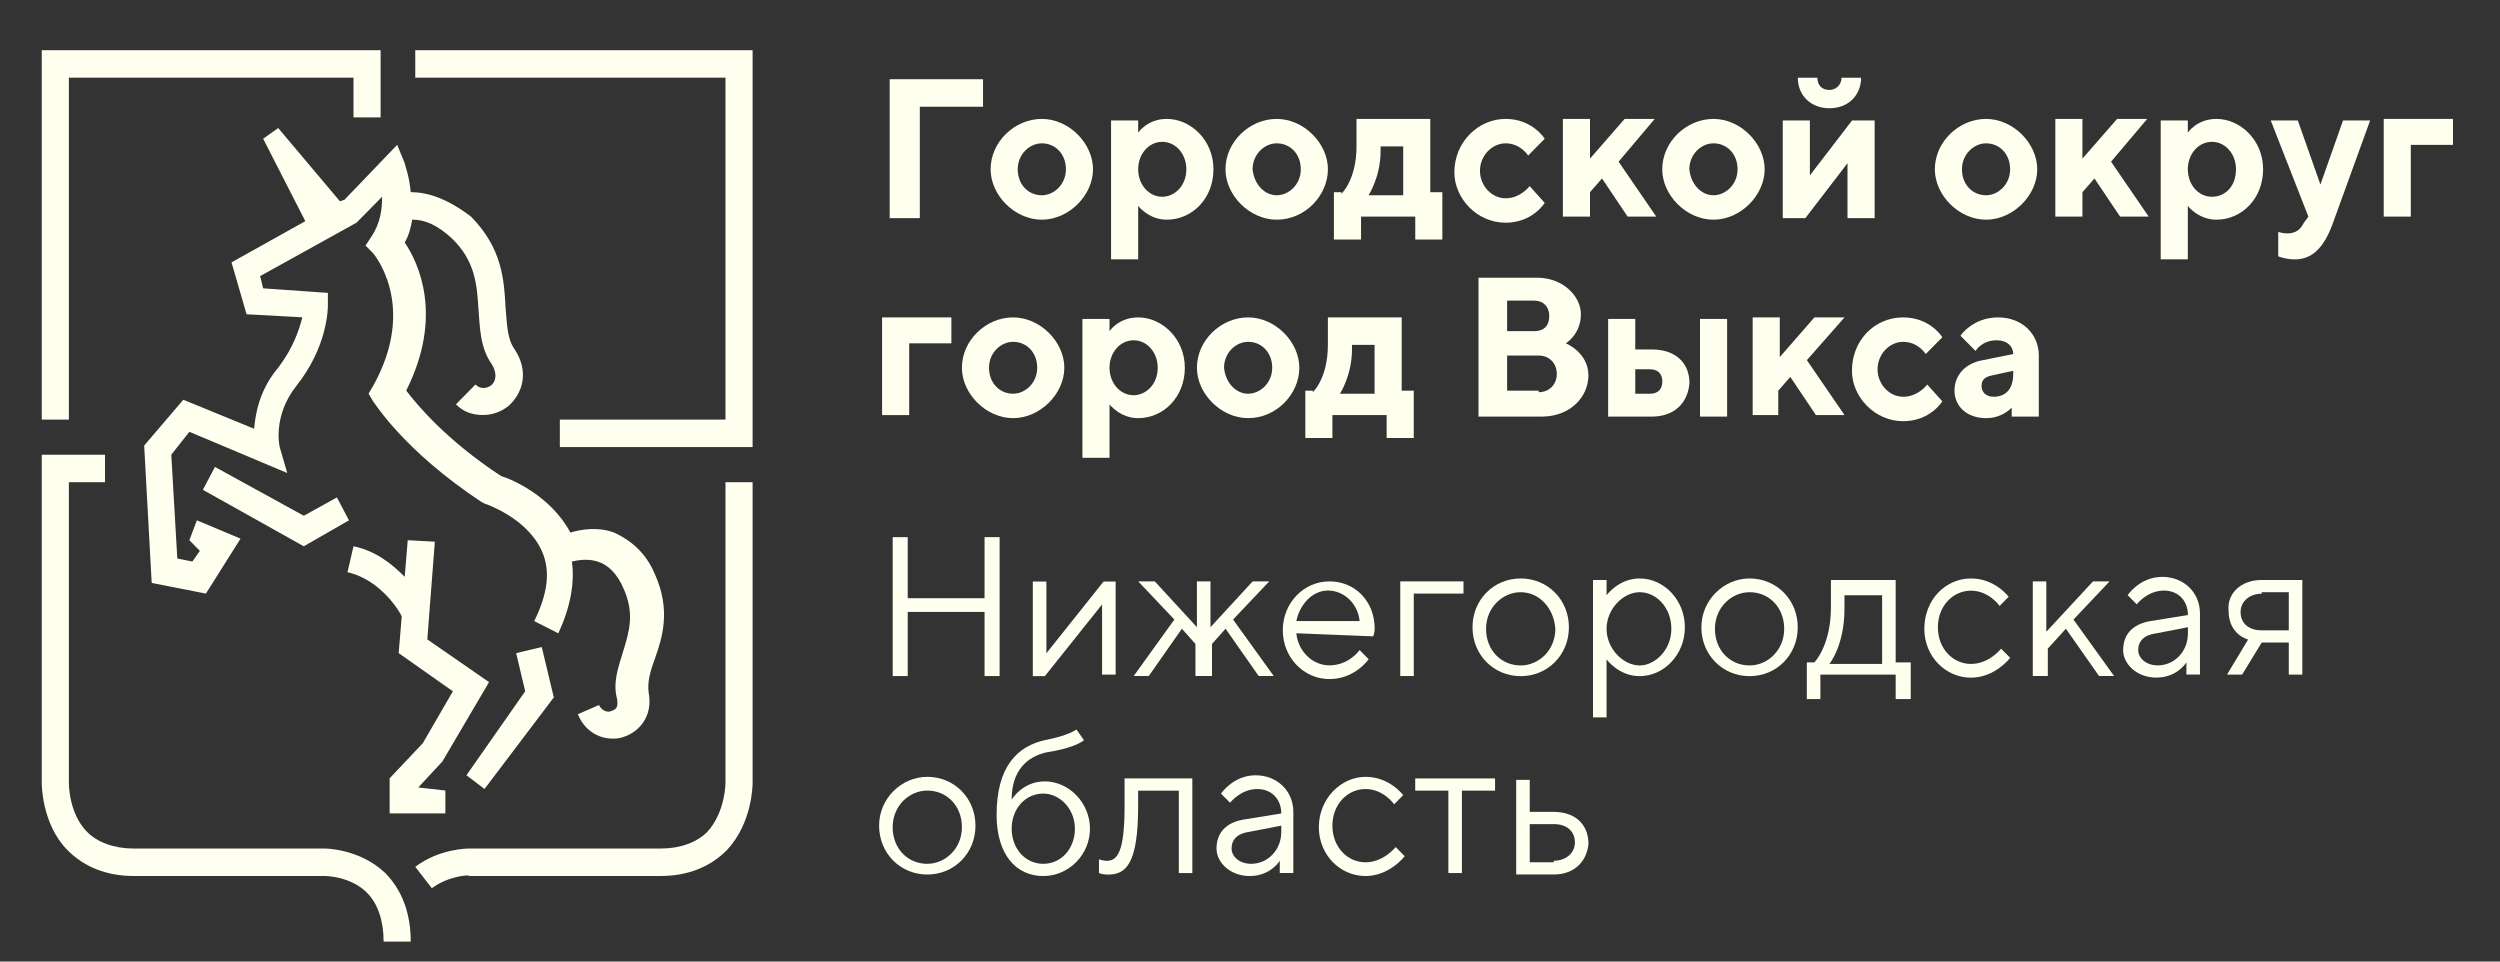 <?xml version="1.0" encoding="UTF-8"?> <svg xmlns="http://www.w3.org/2000/svg" width="78" height="30" viewBox="0 0 78 30" fill="none"><rect x="0" y="0" width="78" height="30" fill="#333333" stroke="none"/><g clip-path="url(#clip0_209_1650)"><path d="M23.481 1.566V13.948H17.467V13.091H22.635V2.423H12.956V1.566H23.481ZM22.635 24.426C22.635 24.426 22.635 25.331 22.072 25.95C21.743 26.283 21.226 26.474 20.615 26.474H14.647C14.6 26.474 13.708 26.474 12.956 27.045L13.473 27.712C13.989 27.331 14.647 27.283 14.647 27.331H20.615C21.461 27.331 22.165 27.045 22.682 26.521C23.481 25.664 23.481 24.473 23.481 24.426V15.044H22.635V24.426ZM10.136 26.474H4.169C3.558 26.474 3.041 26.283 2.712 25.95C2.149 25.378 2.149 24.473 2.149 24.426V15.044H3.276V14.187H1.303V24.426C1.303 24.473 1.303 25.712 2.102 26.521C2.618 27.045 3.323 27.331 4.169 27.331H10.136C10.136 27.331 10.935 27.331 11.452 27.855C11.781 28.188 11.969 28.712 11.969 29.379H12.815C12.815 28.474 12.533 27.759 12.016 27.235C11.217 26.474 10.136 26.474 10.136 26.474ZM2.149 13.091V2.423H11.029V3.662H11.875V1.566H1.303V13.091H2.149ZM10.606 6.281L8.68 3.995L8.21 4.328L9.526 6.9L7.223 8.186L7.693 9.805L9.432 9.9C9.338 10.281 9.15 10.853 8.68 11.472C8.116 12.139 7.975 12.853 7.928 13.377L5.72 12.472L4.498 13.901L4.733 18.187L6.424 18.52L7.505 16.806L6.143 16.234L5.908 16.854L6.236 17.187L6.002 17.52L5.532 17.425L5.344 14.187L5.908 13.472L8.962 14.758L8.727 13.948C8.727 13.948 8.492 12.996 9.244 12.043C10.23 10.805 10.23 9.615 10.23 9.519V9.138L8.21 8.996L8.116 8.615L11.123 6.948L11.922 6.138C11.922 6.519 11.875 6.948 11.593 7.376L11.405 7.662L11.64 7.9C11.64 7.9 13.05 9.519 11.64 12.043L11.499 12.282L11.64 12.52C11.687 12.567 12.58 14.044 15.023 15.663L15.117 15.71C15.117 15.71 16.433 16.139 16.903 17.187C17.185 17.806 17.091 18.52 16.668 19.378L17.42 19.759C17.796 18.949 17.936 18.187 17.843 17.52C18.03 17.473 18.359 17.425 18.641 17.52C18.97 17.616 19.252 17.901 19.44 18.33C19.816 19.139 19.628 19.711 19.44 20.33C19.299 20.806 19.111 21.282 19.252 21.806C19.299 22.092 19.205 22.14 19.064 22.187C18.97 22.235 18.782 22.187 18.688 21.997L18.03 22.283C18.218 22.759 18.641 23.045 19.111 23.045C19.205 23.045 19.299 23.045 19.44 22.997C19.91 22.854 20.38 22.378 20.239 21.616C20.192 21.282 20.286 20.949 20.427 20.568C20.662 19.901 20.944 19.044 20.427 17.901C20.145 17.235 19.675 16.854 19.158 16.615C18.641 16.425 18.124 16.52 17.796 16.615C17.185 15.472 15.963 14.948 15.634 14.853C13.896 13.71 13.003 12.615 12.674 12.186C13.848 9.853 13.05 8.186 12.627 7.567C12.768 7.329 12.815 7.091 12.862 6.852C13.285 6.852 13.661 7.043 14.084 7.424C14.835 8.138 14.882 8.9 14.929 9.662C14.976 10.234 14.976 10.853 15.352 11.377C15.493 11.615 15.493 11.853 15.352 11.996C15.258 12.091 15.023 12.186 14.835 11.996L14.225 12.615C14.459 12.853 14.741 12.948 15.07 12.948C15.352 12.948 15.634 12.853 15.869 12.663C16.292 12.282 16.527 11.615 16.057 10.9C15.822 10.567 15.822 10.139 15.775 9.615C15.728 8.757 15.681 7.757 14.694 6.757C13.943 6.186 13.332 5.995 12.815 5.995C12.768 5.471 12.627 5.138 12.627 5.09L12.392 4.519L10.747 6.233L10.606 6.281ZM6.706 14.568L6.33 15.282L9.479 17.044L10.888 16.234L10.512 15.52L9.479 16.091L6.706 14.568ZM15.258 21.282L13.332 19.949L13.567 16.901L12.721 16.854L12.627 17.997C12.251 17.616 11.734 17.187 11.029 17.044L10.841 17.854C11.922 18.092 12.533 19.187 12.533 19.235L12.439 20.378L14.13 21.568L13.191 23.188L12.157 24.283V25.378H13.896V24.664L13.05 24.569L13.802 23.759L15.258 21.282ZM17.279 21.759L16.903 20.187L16.104 20.378L16.386 21.568L14.553 24.188L15.117 24.616L17.279 21.759Z" fill="#FEFFEE"></path><path d="M27.758 2.472H30.671V3.33H28.698V6.806H27.758V2.472Z" fill="#FEFFEE"></path><path d="M32.505 6.854C31.659 6.854 30.907 6.092 30.907 5.282C30.907 4.425 31.659 3.71 32.505 3.71C33.351 3.71 34.102 4.472 34.102 5.282C34.102 6.092 33.351 6.854 32.505 6.854ZM32.505 6.092C32.881 6.092 33.257 5.758 33.257 5.282C33.257 4.806 32.928 4.472 32.505 4.472C32.129 4.472 31.753 4.806 31.753 5.282C31.753 5.758 32.082 6.092 32.505 6.092Z" fill="#FEFFEE"></path><path d="M35.511 6.425V8.092H34.665V3.758H35.511V4.139C35.511 4.139 35.793 3.71 36.404 3.71C37.156 3.71 37.86 4.377 37.86 5.282C37.86 6.187 37.202 6.854 36.404 6.854C35.84 6.854 35.511 6.425 35.511 6.425ZM35.511 5.282C35.511 5.758 35.84 6.139 36.263 6.139C36.639 6.139 37.014 5.806 37.014 5.282C37.014 4.806 36.686 4.425 36.263 4.425C35.84 4.425 35.511 4.806 35.511 5.282Z" fill="#FEFFEE"></path><path d="M39.833 6.854C38.987 6.854 38.235 6.092 38.235 5.282C38.235 4.425 38.987 3.71 39.833 3.71C40.679 3.71 41.431 4.472 41.431 5.282C41.431 6.092 40.726 6.854 39.833 6.854ZM39.833 6.092C40.209 6.092 40.585 5.758 40.585 5.282C40.585 4.806 40.256 4.472 39.833 4.472C39.457 4.472 39.081 4.806 39.081 5.282C39.128 5.758 39.457 6.092 39.833 6.092Z" fill="#FEFFEE"></path><path d="M41.853 6.044C41.853 6.044 42.323 5.615 42.323 4.568V3.71H44.625V5.996H45.001V7.473H44.156V6.758H42.464V7.473H41.618V5.996H41.853V6.044ZM43.075 4.711C43.075 5.52 42.699 6.092 42.699 6.092H43.78V4.568H43.075V4.711Z" fill="#FEFFEE"></path><path d="M46.974 3.71C47.819 3.71 48.195 4.33 48.195 4.33L47.678 4.853C47.678 4.853 47.443 4.472 46.974 4.472C46.551 4.472 46.175 4.853 46.175 5.33C46.175 5.806 46.551 6.187 46.974 6.187C47.443 6.187 47.725 5.806 47.725 5.806L48.195 6.33C48.195 6.33 47.819 6.949 46.974 6.949C46.081 6.949 45.376 6.187 45.376 5.377C45.376 4.425 46.128 3.71 46.974 3.71Z" fill="#FEFFEE"></path><path d="M50.5 5.044L51.675 6.758H50.782L49.983 5.568L49.608 5.996V6.758H48.762V3.71H49.608V4.949L50.688 3.71H51.628L50.5 5.044Z" fill="#FEFFEE"></path><path d="M53.46 6.854C52.614 6.854 51.862 6.092 51.862 5.282C51.862 4.425 52.614 3.71 53.46 3.71C54.306 3.71 55.057 4.472 55.057 5.282C55.057 6.092 54.306 6.854 53.46 6.854ZM53.46 6.092C53.836 6.092 54.212 5.758 54.212 5.282C54.212 4.806 53.883 4.472 53.46 4.472C53.084 4.472 52.708 4.806 52.708 5.282C52.755 5.758 53.084 6.092 53.46 6.092Z" fill="#FEFFEE"></path><path d="M58.489 3.758V6.806H57.642V5.092L56.327 6.806H55.622V3.758H56.468V5.473L57.784 3.758H58.489ZM57.455 2.425H58.066C58.066 2.949 57.69 3.377 57.079 3.377C56.515 3.377 56.092 2.996 56.092 2.425H56.703C56.703 2.663 56.844 2.806 57.079 2.806C57.267 2.806 57.455 2.663 57.455 2.425Z" fill="#FEFFEE"></path><path d="M61.965 6.854C61.119 6.854 60.367 6.092 60.367 5.282C60.367 4.425 61.119 3.71 61.965 3.71C62.81 3.71 63.562 4.472 63.562 5.282C63.562 6.092 62.81 6.854 61.965 6.854ZM61.965 6.092C62.34 6.092 62.716 5.758 62.716 5.282C62.716 4.806 62.388 4.472 61.965 4.472C61.589 4.472 61.213 4.806 61.213 5.282C61.213 5.758 61.542 6.092 61.965 6.092Z" fill="#FEFFEE"></path><path d="M65.865 5.044L67.039 6.758H66.146L65.347 5.568L64.972 5.996V6.758H64.126V3.71H64.972V4.949L66.053 3.71H66.993L65.865 5.044Z" fill="#FEFFEE"></path><path d="M68.26 6.425V8.092H67.414V3.758H68.26V4.139C68.26 4.139 68.541 3.71 69.152 3.71C69.904 3.71 70.609 4.377 70.609 5.282C70.609 6.187 69.951 6.854 69.152 6.854C68.588 6.854 68.26 6.425 68.26 6.425ZM68.26 5.282C68.26 5.758 68.588 6.139 69.012 6.139C69.434 6.139 69.763 5.806 69.763 5.282C69.763 4.806 69.434 4.425 69.012 4.425C68.588 4.425 68.26 4.806 68.26 5.282Z" fill="#FEFFEE"></path><path d="M72.022 6.76L70.847 3.759H71.692L72.397 5.759L73.102 3.759H73.948L72.773 6.998C72.491 7.76 72.116 8.093 71.599 8.093C71.317 8.093 71.081 7.998 71.081 7.998V7.236C71.081 7.236 71.223 7.283 71.363 7.283C71.645 7.283 71.787 7.141 71.88 6.95L72.022 6.76Z" fill="#FEFFEE"></path><path d="M76.58 4.52H75.217V6.758H74.372V3.71H76.533V4.52H76.58Z" fill="#FEFFEE"></path><path d="M29.73 10.712H28.367V12.951H27.521V9.903H29.683V10.712H29.73Z" fill="#FEFFEE"></path><path d="M31.609 13.046C30.764 13.046 30.012 12.284 30.012 11.474C30.012 10.617 30.764 9.903 31.609 9.903C32.455 9.903 33.207 10.665 33.207 11.474C33.207 12.284 32.455 13.046 31.609 13.046ZM31.609 12.284C31.985 12.284 32.361 11.95 32.361 11.474C32.361 10.998 32.032 10.665 31.609 10.665C31.233 10.665 30.857 10.998 30.857 11.474C30.857 11.95 31.186 12.284 31.609 12.284Z" fill="#FEFFEE"></path><path d="M34.617 12.617V14.284H33.772V9.95H34.617V10.331C34.617 10.331 34.899 9.903 35.51 9.903C36.262 9.903 36.967 10.569 36.967 11.474C36.967 12.379 36.309 13.046 35.51 13.046C34.946 13.046 34.617 12.617 34.617 12.617ZM34.617 11.474C34.617 11.95 34.946 12.331 35.369 12.331C35.745 12.331 36.121 11.998 36.121 11.474C36.121 10.998 35.792 10.617 35.369 10.617C34.946 10.617 34.617 10.998 34.617 11.474Z" fill="#FEFFEE"></path><path d="M38.941 13.046C38.096 13.046 37.344 12.284 37.344 11.474C37.344 10.617 38.096 9.903 38.941 9.903C39.787 9.903 40.539 10.665 40.539 11.474C40.539 12.284 39.834 13.046 38.941 13.046ZM38.941 12.284C39.317 12.284 39.693 11.95 39.693 11.474C39.693 10.998 39.364 10.665 38.941 10.665C38.565 10.665 38.19 10.998 38.19 11.474C38.236 11.95 38.565 12.284 38.941 12.284Z" fill="#FEFFEE"></path><path d="M40.961 12.236C40.961 12.236 41.43 11.807 41.43 10.76V9.903H43.733V12.188H44.109V13.665H43.263V12.951H41.571V13.665H40.726V12.188H40.961V12.236ZM42.182 10.903C42.182 11.712 41.806 12.284 41.806 12.284H42.887V10.76H42.182V10.903Z" fill="#FEFFEE"></path><path d="M46.129 12.998V8.665H47.962C48.76 8.665 49.324 9.236 49.324 9.808C49.324 10.427 48.854 10.712 48.854 10.712C48.854 10.712 49.559 10.998 49.559 11.713C49.559 12.379 48.995 12.998 48.102 12.998H46.129ZM47.022 9.427V10.331H47.867C48.196 10.331 48.337 10.141 48.337 9.855C48.337 9.569 48.149 9.379 47.867 9.379H47.022V9.427ZM48.008 12.236C48.337 12.236 48.572 11.998 48.572 11.665C48.572 11.332 48.337 11.093 48.008 11.093H47.022V12.189H48.008V12.236Z" fill="#FEFFEE"></path><path d="M51.536 12.998H50.174V9.95H51.02V10.903H51.536C52.288 10.903 52.711 11.332 52.711 11.951C52.664 12.57 52.241 12.998 51.536 12.998ZM51.49 12.284C51.724 12.284 51.865 12.141 51.865 11.903C51.865 11.665 51.724 11.522 51.49 11.522H51.02V12.284H51.49ZM53.886 12.998H53.04V9.95H53.886V12.998Z" fill="#FEFFEE"></path><path d="M56.374 11.236L57.549 12.951H56.657L55.858 11.76L55.482 12.188V12.951H54.683V9.903H55.529V11.141L56.609 9.903H57.549L56.374 11.236Z" fill="#FEFFEE"></path><path d="M59.379 9.903C60.225 9.903 60.601 10.522 60.601 10.522L60.083 11.046C60.083 11.046 59.849 10.665 59.379 10.665C58.956 10.665 58.58 11.046 58.58 11.522C58.58 11.998 58.956 12.379 59.379 12.379C59.849 12.379 60.13 11.998 60.13 11.998L60.601 12.522C60.601 12.522 60.225 13.141 59.379 13.141C58.486 13.141 57.781 12.379 57.781 11.569C57.781 10.617 58.486 9.903 59.379 9.903Z" fill="#FEFFEE"></path><path d="M62.812 12.665C62.812 12.665 62.53 13.046 61.966 13.046C61.355 13.046 60.98 12.665 60.98 12.188C60.98 11.712 61.308 11.331 61.872 11.236L62.812 11.046C62.812 10.807 62.624 10.617 62.295 10.617C61.825 10.617 61.637 10.95 61.637 10.95L61.167 10.474C61.167 10.474 61.543 9.903 62.342 9.903C63.094 9.903 63.611 10.426 63.611 11.093V12.998C63.611 12.998 62.953 12.998 62.765 12.998V12.665H62.812ZM62.812 11.665V11.569L62.154 11.712C61.919 11.76 61.825 11.855 61.825 12.046C61.825 12.236 61.966 12.379 62.201 12.379C62.577 12.379 62.812 12.141 62.812 11.665Z" fill="#FEFFEE"></path><path d="M27.852 16.759H28.321V18.664H30.718V16.759H31.188V21.093H30.718V19.092H28.321V21.093H27.852V16.759Z" fill="#FEFFEE"></path><path d="M34.808 18.096V21.048H34.385V18.858L32.599 21.096H32.224V18.143H32.647V20.382L34.432 18.143H34.808V18.096Z" fill="#FEFFEE"></path><path d="M36.875 19.616L35.841 21.092H35.371L36.64 19.33L35.512 18.139H36.029L37.344 19.568V18.139H37.767V19.568L39.083 18.139H39.6L38.472 19.33L39.741 21.092H39.271L38.237 19.616L37.814 20.092V21.092H37.298V20.092L36.875 19.616Z" fill="#FEFFEE"></path><path d="M40.446 19.758C40.493 20.282 40.916 20.759 41.48 20.759C42.091 20.759 42.42 20.282 42.42 20.282L42.702 20.568C42.702 20.568 42.279 21.187 41.48 21.187C40.681 21.187 40.023 20.52 40.023 19.663C40.023 18.806 40.681 18.139 41.48 18.139C42.279 18.139 42.89 18.758 42.89 19.616C42.89 19.758 42.843 19.854 42.843 19.854L40.446 19.758ZM40.446 19.377H42.42C42.373 18.854 41.95 18.425 41.433 18.425C40.916 18.425 40.54 18.901 40.446 19.377Z" fill="#FEFFEE"></path><path d="M45.614 18.52H44.11V21.092H43.688V18.139H45.661V18.52H45.614Z" fill="#FEFFEE"></path><path d="M47.446 18.048C48.292 18.048 48.95 18.715 48.95 19.572C48.95 20.429 48.292 21.096 47.446 21.096C46.6 21.096 45.942 20.429 45.942 19.572C45.942 18.715 46.6 18.048 47.446 18.048ZM47.446 18.477C46.882 18.477 46.365 18.953 46.365 19.619C46.365 20.286 46.835 20.762 47.446 20.762C48.01 20.762 48.527 20.286 48.527 19.619C48.48 18.953 48.01 18.477 47.446 18.477Z" fill="#FEFFEE"></path><path d="M50.125 22.382H49.702V18.096H50.125V18.572C50.125 18.572 50.501 18.048 51.159 18.048C51.911 18.048 52.568 18.715 52.568 19.572C52.568 20.429 51.911 21.096 51.159 21.096C50.501 21.096 50.125 20.572 50.125 20.572V22.382ZM51.159 20.762C51.629 20.762 52.146 20.286 52.146 19.619C52.146 18.953 51.676 18.477 51.159 18.477C50.642 18.477 50.125 19 50.125 19.619C50.125 20.239 50.642 20.762 51.159 20.762Z" fill="#FEFFEE"></path><path d="M54.587 18.048C55.432 18.048 56.09 18.715 56.09 19.572C56.09 20.429 55.432 21.096 54.587 21.096C53.741 21.096 53.083 20.429 53.083 19.572C53.083 18.715 53.788 18.048 54.587 18.048ZM54.587 18.477C54.023 18.477 53.506 18.953 53.506 19.619C53.506 20.286 53.976 20.762 54.587 20.762C55.151 20.762 55.667 20.286 55.667 19.619C55.667 18.953 55.197 18.477 54.587 18.477Z" fill="#FEFFEE"></path><path d="M59.568 21.81H59.145V21.048H56.796V21.81H56.373V20.667H56.608C56.608 20.667 57.125 20.143 57.125 18.953V18.096H59.145V20.667H59.615V21.81H59.568ZM57.547 19C57.547 20.143 57.078 20.715 57.078 20.715H58.722V18.572H57.547V19Z" fill="#FEFFEE"></path><path d="M61.496 18.048C62.248 18.048 62.67 18.619 62.67 18.619L62.388 18.905C62.388 18.905 62.059 18.429 61.496 18.429C60.932 18.429 60.462 18.905 60.462 19.572C60.462 20.239 60.932 20.715 61.496 20.715C62.059 20.715 62.435 20.239 62.435 20.239L62.718 20.524C62.718 20.524 62.248 21.143 61.496 21.143C60.697 21.143 60.039 20.477 60.039 19.619C60.039 18.715 60.697 18.048 61.496 18.048Z" fill="#FEFFEE"></path><path d="M63.845 21.092H63.423V18.139H63.845V19.711L65.302 18.139H65.819L64.692 19.33L65.96 21.092H65.49L64.456 19.616L63.892 20.235V21.092H63.845Z" fill="#FEFFEE"></path><path d="M68.263 19.188C68.263 18.76 67.981 18.426 67.511 18.426C66.994 18.426 66.665 18.855 66.665 18.855L66.383 18.569C66.383 18.569 66.759 17.998 67.464 17.998C68.122 17.998 68.639 18.474 68.639 19.141V21.046H68.216V20.665C68.216 20.665 67.934 21.141 67.276 21.141C66.665 21.141 66.242 20.712 66.242 20.284C66.242 19.808 66.524 19.474 67.088 19.379L68.263 19.188ZM68.263 19.76V19.569L67.276 19.76C66.9 19.808 66.712 19.998 66.712 20.284C66.712 20.522 66.947 20.76 67.323 20.76C67.84 20.76 68.263 20.331 68.263 19.76Z" fill="#FEFFEE"></path><path d="M70.565 18.096H71.833V21.048H71.41V20.048H70.565L69.954 21.048H69.483L70.141 19.953C70.141 19.953 69.531 19.81 69.531 19.048C69.483 18.524 69.906 18.096 70.565 18.096ZM70.565 18.524C70.188 18.524 69.906 18.762 69.906 19.096C69.906 19.429 70.141 19.667 70.565 19.667H71.41V18.477H70.565V18.524Z" fill="#FEFFEE"></path><path d="M28.931 24.237C29.777 24.237 30.435 24.904 30.435 25.761C30.435 26.618 29.777 27.285 28.931 27.285C28.085 27.285 27.428 26.618 27.428 25.761C27.428 24.904 28.133 24.237 28.931 24.237ZM28.931 24.666C28.367 24.666 27.851 25.142 27.851 25.808C27.851 26.475 28.32 26.951 28.931 26.951C29.495 26.951 30.012 26.475 30.012 25.808C30.012 25.142 29.542 24.666 28.931 24.666Z" fill="#FEFFEE"></path><path d="M32.55 27.332C31.705 27.332 31.094 26.665 31.094 25.427C31.094 23.903 31.752 23.284 32.597 23.093C33.349 22.95 33.584 22.76 33.584 22.76L33.819 23.093C33.819 23.093 33.584 23.331 32.644 23.474C32.033 23.617 31.564 24.046 31.564 24.951C31.564 24.951 31.893 24.379 32.597 24.379C33.349 24.379 34.007 25.046 34.007 25.855C34.007 26.665 33.349 27.332 32.55 27.332ZM32.55 26.951C33.114 26.951 33.537 26.474 33.537 25.855C33.537 25.236 33.067 24.76 32.55 24.76C31.986 24.76 31.564 25.236 31.564 25.855C31.564 26.474 31.986 26.951 32.55 26.951Z" fill="#FEFFEE"></path><path d="M37.201 24.287V27.239H36.779V24.668H35.51V25.144C35.51 26.953 35.134 27.287 34.57 27.287C34.382 27.287 34.288 27.239 34.288 27.239V26.811C34.288 26.811 34.429 26.858 34.523 26.858C34.852 26.858 35.087 26.62 35.087 25.144V24.287H37.201Z" fill="#FEFFEE"></path><path d="M39.976 25.38C39.976 24.951 39.694 24.618 39.224 24.618C38.707 24.618 38.378 25.046 38.378 25.046L38.096 24.761C38.096 24.761 38.472 24.189 39.177 24.189C39.835 24.189 40.352 24.665 40.352 25.332V27.237H39.929V26.856C39.929 26.856 39.647 27.332 38.989 27.332C38.378 27.332 37.955 26.904 37.955 26.475C37.955 25.999 38.237 25.665 38.801 25.57L39.976 25.38ZM39.976 25.951V25.761L38.989 25.951C38.613 25.999 38.425 26.189 38.425 26.475C38.425 26.713 38.66 26.951 39.036 26.951C39.553 26.951 39.976 26.523 39.976 25.951Z" fill="#FEFFEE"></path><path d="M42.605 24.237C43.357 24.237 43.78 24.808 43.78 24.808L43.498 25.094C43.498 25.094 43.169 24.618 42.605 24.618C42.041 24.618 41.571 25.094 41.571 25.761C41.571 26.428 42.041 26.904 42.605 26.904C43.169 26.904 43.545 26.428 43.545 26.428L43.827 26.713C43.827 26.713 43.357 27.332 42.605 27.332C41.806 27.332 41.148 26.666 41.148 25.808C41.148 24.904 41.853 24.237 42.605 24.237Z" fill="#FEFFEE"></path><path d="M44.155 24.287H46.646V24.668H45.612V27.239H45.189V24.668H44.155V24.287Z" fill="#FEFFEE"></path><path d="M48.479 27.284H47.305V24.331H47.728V25.331H48.479C49.137 25.331 49.56 25.712 49.56 26.331C49.513 26.855 49.137 27.284 48.479 27.284ZM48.479 26.855C48.855 26.855 49.137 26.617 49.137 26.284C49.137 25.951 48.902 25.712 48.479 25.712H47.728V26.903H48.479V26.855Z" fill="#FEFFEE"></path></g><defs><clipPath id="clip0_209_1650"><rect width="76.042" height="28.646" fill="white" transform="translate(0.979 0.938)"></rect></clipPath></defs></svg> 